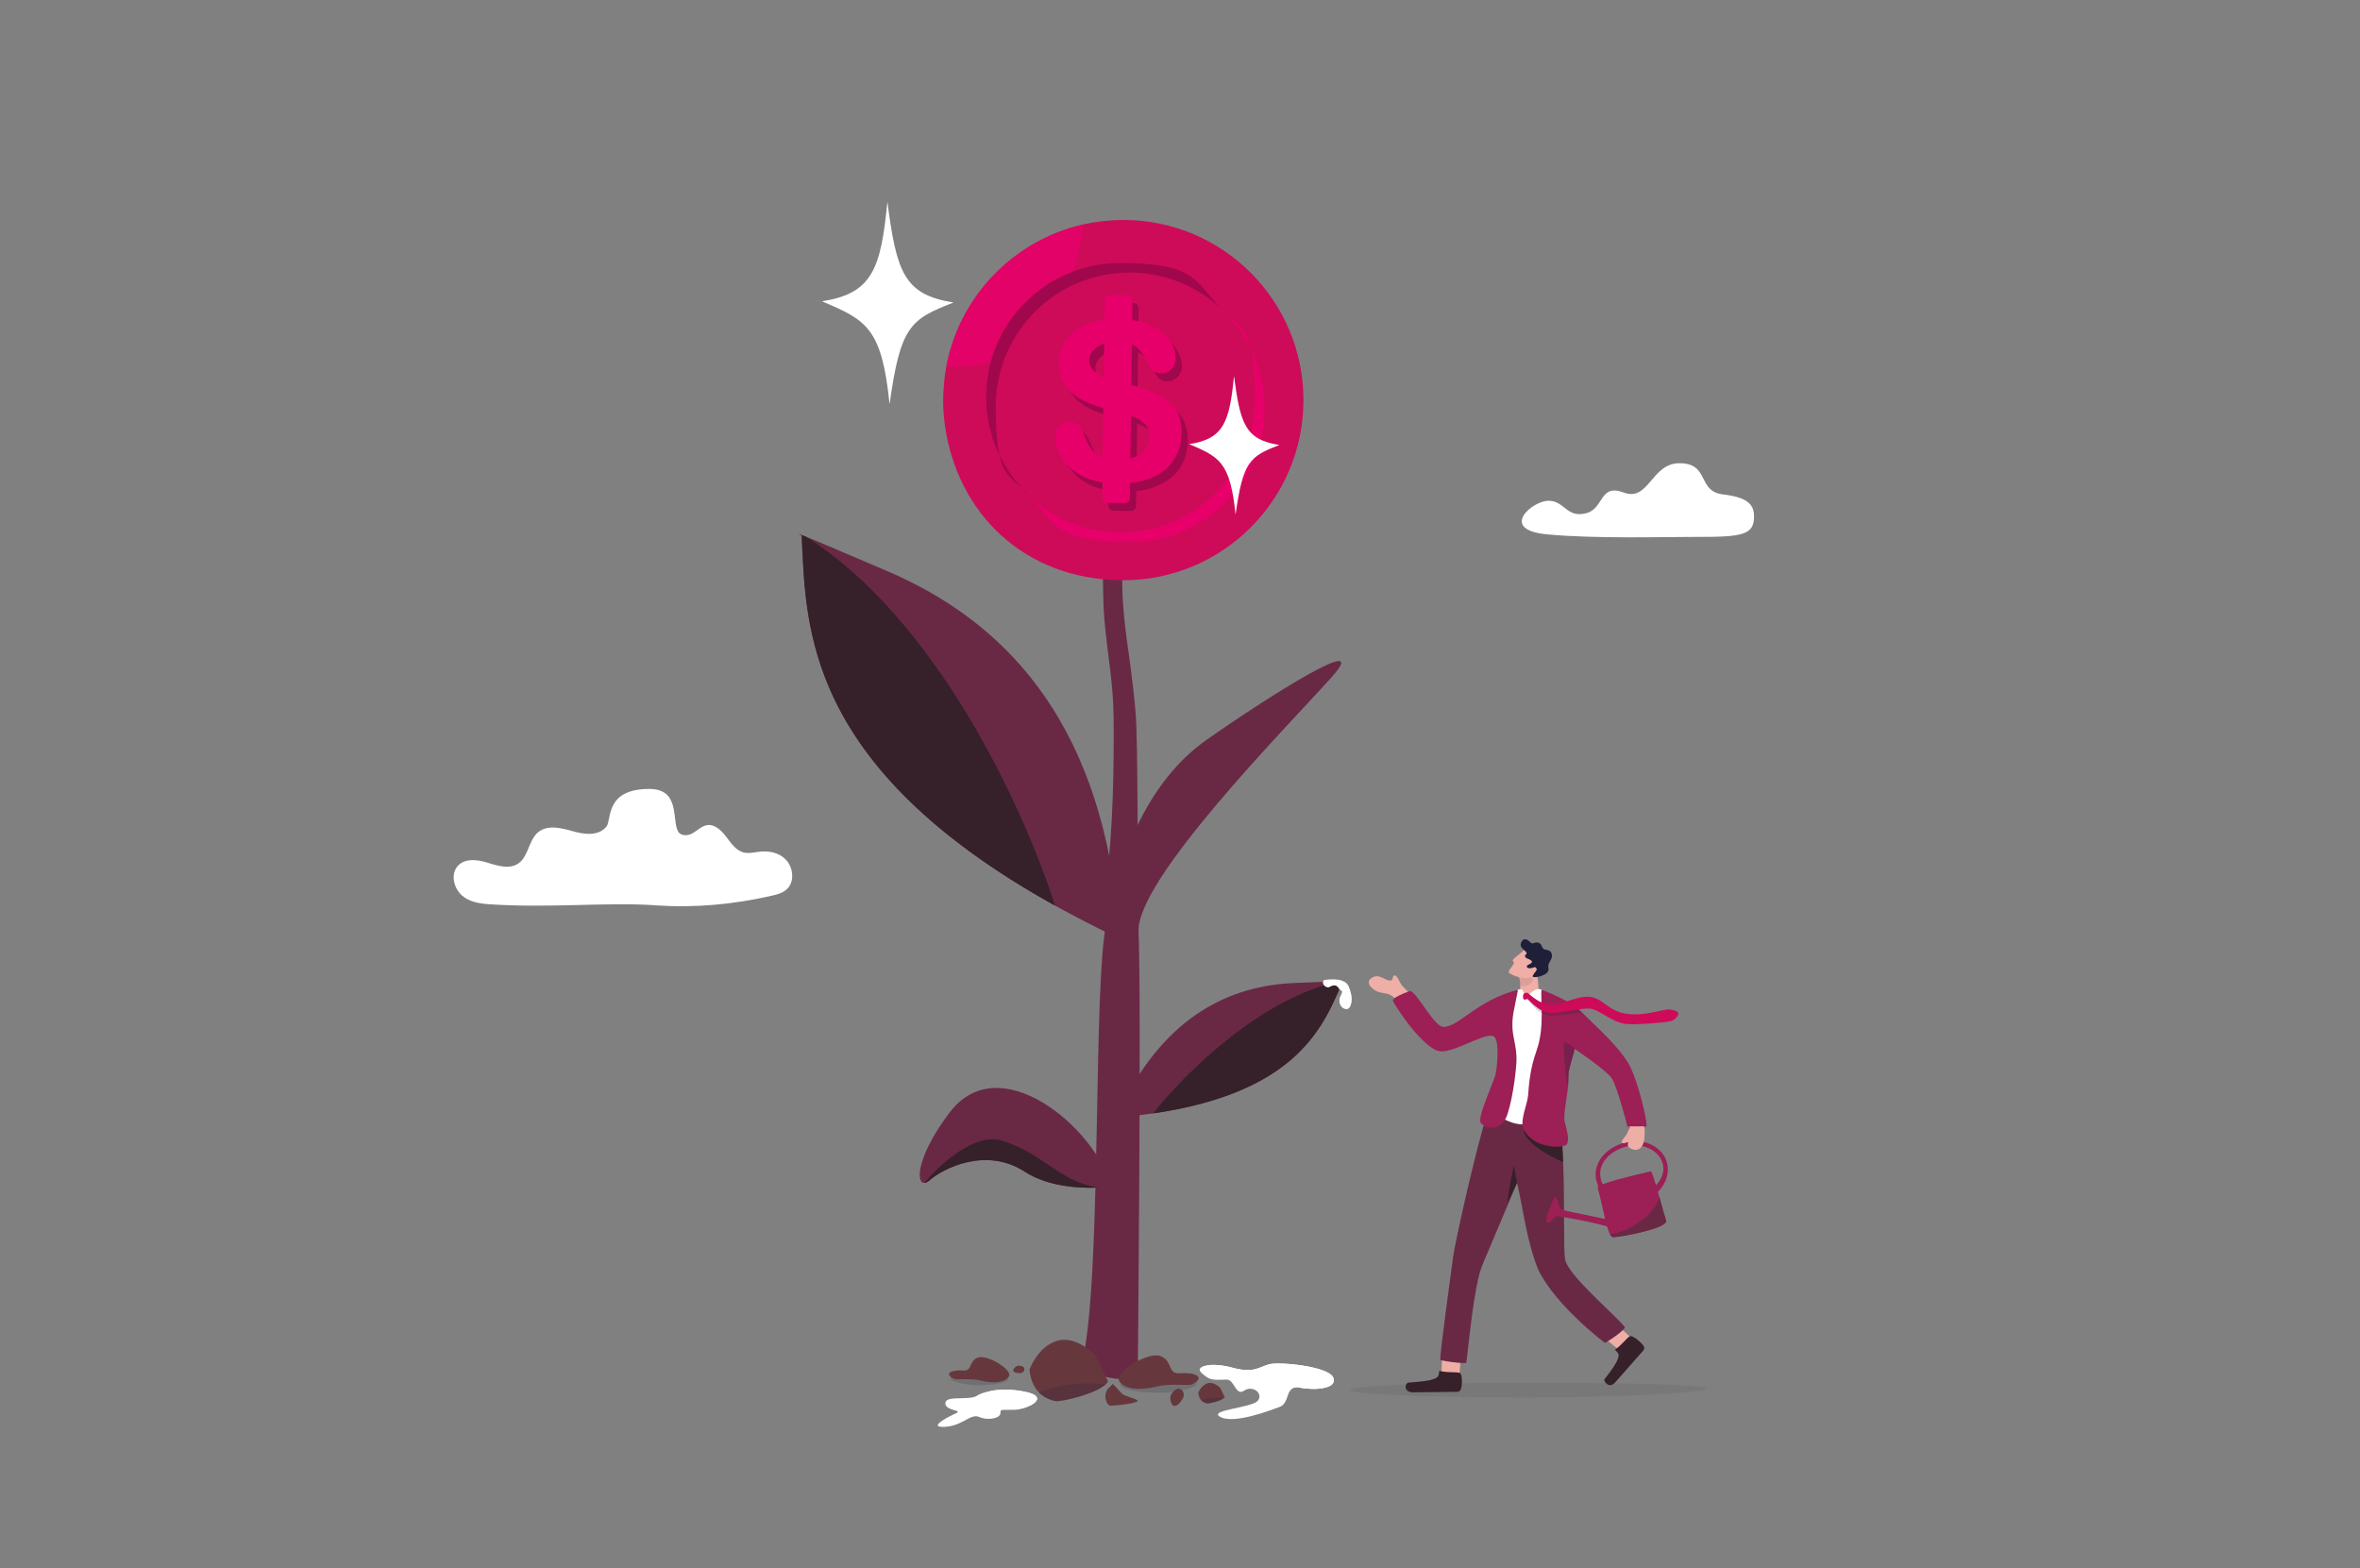 <?xml version="1.0" encoding="UTF-8"?>
<svg data-id="Ebene_1" xmlns="http://www.w3.org/2000/svg" version="1.1" viewBox="0 0 2996.5 1991">
  <rect x="0" y="0" width="2996.5" height="1991" fill="#808080" stroke="none"/>
  <!-- Generator: Adobe Illustrator 29.8.1, SVG Export Plug-In . SVG Version: 2.1.1 Build 2)  -->
  <defs>
    <style>
      .st0, .st1, .st2, .st3, .st4, .st5, .st6, .st7 {
        isolation: isolate;
      }

      .st0, .st1, .st2, .st8 {
        fill: #1f1f39;
      }

      .st0, .st3, .st5, .st7 {
        opacity: .2;
      }

      .st1, .st4 {
        opacity: .1;
      }

      .st2 {
        opacity: .3;
      }

      .st9 {
        fill: #362029;
      }

      .st10 {
        fill: #efaea6;
      }

      .st11 {
        fill: #692945;
      }

      .st3, .st4 {
        fill: #32323f;
      }

      .st5 {
        fill: #1f1f3d;
      }

      .st12 {
        fill: #eeada5;
      }

      .st6 {
        opacity: .8;
      }

      .st6, .st13 {
        fill: #e8006a;
      }

      .st14, .st7 {
        fill: #fff;
      }

      .st15 {
        fill: #a0074d;
      }

      .st16 {
        fill: #66383d;
      }

      .st17 {
        fill: #9c1f55;
      }

      .st18 {
        fill: #cd0b59;
      }
    </style>
  </defs>
  <path class="st4" d="M2167,1763c0,5.2-106.9,11.3-230.1,11.3s-223.1-4.2-223.1-9.4,99.9-9.4,223.1-9.4,230.1,2.4,230.1,7.6h0Z"/>
  <g>
    <path class="st10" d="M1830.6,1744.4c-.6-8.5.9-30,.9-30h23.9l-2.4,32.2-16.2,9.8-6.2-11.9h0Z"/>
    <path class="st9" d="M1828.9,1740.8c-2.5-.6-1.4,1.7-2.3,5.3-2.1,8.2-33.5,8.6-38.3,9.4s-6.3,12.4,5.9,12.3c10.5,0,44.3-.4,55.8-.6,2.4,0,4.5-1.6,5.1-3.8,2-7.9,1.3-20.1-1.9-20.3-4.9-1.4-13.9,0-24.3-2.2h0Z"/>
    <g>
      <path class="st10" d="M2055.7,1713.9c-7.2-5.1-23.7-20.1-23.7-20.1l15.4-17.2,24.4,22.7-2.6,17.9-13.6-3.3h.1Z"/>
      <path class="st9" d="M2051.6,1712.8c-2.1,1.4.4,2.1,2.7,5.1,5.3,6.8-14.8,29.7-17.2,33.6-1.3,2,5.9,12.6,13.7,3.7,6.7-7.7,28.4-32.1,35.7-40.5,1.5-1.8,1.6-4.3.2-6.1-5.1-6.6-15.4-14-17.6-11.8-4.3,2.6-8.9,10-17.5,16h0Z"/>
    </g>
    <path class="st11" d="M1828.7,1727c23.4,4.4,33,3.6,33,3.6,2.5-15.6,9.3-97.6,20.4-124.2s44.1-104.6,44.1-104.6c8,34.2,12.3,74.6,27,110.5,22.8,46.5,84.7,92.9,84.7,92.9,17-10.3,27.6-19.8,24.9-20.5-13.7-17-72.8-66.1-75.7-86.3-2.2-14.9-.2-73.6-2.4-122.9-.6-13.7-1.6-26.6-3-37.8v-.6c-.4-2.8-.8-5.4-1.2-7.9-.9-5.1-76.1-14.4-76.1-14.4l-15-3.4c-13,35.9-41.8,165.2-44.3,183.9-2.5,18.7-17.3,125.5-16.3,131.7h0Z"/>
    <path class="st9" d="M1914.2,1527.4c6.9-14.8,12-25.6,12-25.6-2.2-10.3-3.8-22.3-3.8-22.3,0,0-7.1,30.3-8.2,47.9h0Z"/>
  </g>
  <path class="st10" d="M1798.3,1271.7s-16.4,14.2-18.8,9.1c-10-20.8-17.6-18.4-27.2-20.7s-19-12.1-11.9-17.6c9.8-7.6,16.5,1.5,23.5,2.4s2.8-7,7-6.4,6.3,10.4,10.1,13.7c3.4,3.1,17.4,19.4,17.4,19.4h0Z"/>
  <path class="st10" d="M1937.1,1281.5l18.2-10.4c-2-9.1-1.8-31.4-5.2-39.1-3.7-8.5-4.4-7.8-4.4-7.8l-11.6,11.5-5.4,5.4s1.6,3.4,1.6,9.8-.8,10.4-3.6,17.7c-2.1,5.4,10.4,13,10.4,13h0Z"/>
  <path class="st1" d="M1928.7,1241.1s1.6,4.4,1.6,10.8c13.5,2.6,18.4-8.4,14.5-11.2-2.4-1.7-10.7-5-10.7-5l-5.4,5.4h0Z"/>
  <g>
    <path class="st10" d="M1935.2,1205.8c-4.2,5.6-17.8,12.7-13.8,15.2s-9,11.7-4.9,14.6c10,6.9,25.9,7.9,30.4,3.9s12.6-18.3,12.6-18.3l-24.3-15.4h0Z"/>
    <path class="st8" d="M1942.1,1218.2c-3.5-1.7-4.1-1-5.6-3.5-1.6-2.5,4.3-3.2.6-6.6s-8.2-6.6-5.6-11.7c3.8-7.4,9.3-2.3,12.6.9,2.1,2.1,6.2-2.8,10.9.5,3.7,2.7,1.8,4.6,5.1,7.1,1.9,1.5,8.2.7,9.8,5.3,3,8.5-5.6,10.9-3.8,19.1,2.1,9.5-19.2,13.1-19.9,10.7-.7-2.9,5.8-7.2,4.9-9.7-1.4-3.9-3.3-1.8-7-1-4,.8-8.7-2.1-2.8-4.7,5.9-2.6,4-4.8.8-6.3h0Z"/>
  </g>
  <path class="st9" d="M1934.5,1433.3c.7,21.9,50.2,42.2,50.2,42.2l-1.5-34.1-48.7-8.1h0Z"/>
  <path class="st14" d="M1956.1,1256.3c-7.5-2.7-11.7,6.5-18,6.3-3.8,0-3.4-3.5-4.9-5.6-1-1.2-3.1-.6-6.1-.6-7.9,0-30,157.2-30,157.2,0,0,17.6,12.8,33.6,13.9s43.9-7.8,43.9-13.4-4.3-148.4-4.3-148.4c0,0-6.6-6.8-14.1-9.5h0Z"/>
  <path class="st17" d="M1927.3,1256.7c-52.8,13.5-75,47.7-94.9,47.1-11.9-.3-35.2-47.7-42.7-45.3-7.1,2.3-22.3,8.8-21.1,12,2.8,7.4,40,63.5,60.9,64.4,19.9.8,58.9-26.2,67.8-18.5,6.6,5.7,3.9,37.3,1.6,47.6s-24.6,56.9-18.4,62.3c7.3,6.4,18.2,9.4,29.1-2.6,6.6-7.3,13.9-46.7,15.7-73.2,1.8-26.5-8.6-35.4-3.7-64.6l5.8-29.2h-.1Z"/>
  <g>
    <path class="st17" d="M1951.1,1333.8c-8.6,23.3-9.9,44.4-10.8,56.5-.8,12-11.8,34.1-5.1,45,15,24.9,50.4,22,53.7,18.1,4.3-5.1.9-17.3-2.2-29-2.5-9.5,4.9-37.2,4.7-54.8,0-4.1,0-7.5.6-9.8.4-1.9.9-3.9,1.4-5.8,2.2-8.8,5.2-17.4,5.7-21.2h0v-1.2h0c3.3,2.2,41.8,28.3,47.5,37.7,6.9,11.3,18.9,56.4,19.6,61,7.3-.2,22.2,1.2,24.6-.5-.6-13.2-10.8-53.7-19.8-73.1-11.4-24.5-42.8-51.6-64.1-72.9-14.2-14.2-49.6-27.2-49.6-27.2-1.7,8.6,4.5,48-6.3,77.1h0Z"/>
    <path class="st2" d="M1999.1,1331.5v1.6h0c-.6,4-3.4,12.4-5.6,20.9-.5,1.9-1,3.9-1.3,5.8-.5,2.2-.6,5.7-.6,9.8s-.8,7.2-.6,11.3c-.4-.7,0-1.4-.3-2.3-2.1-4.7-6.4-47.4-4.8-56.1,0,0,9.3,4.6,13.4,9h0Z"/>
  </g>
  <g>
    <path class="st0" d="M1939.2,1269.4c.8-.5,9.6,12.9,19.9,17.7,2.9,1.3,5.9,2.2,9.1,2.4,9.3.4,28.9-2.1,40.7-3.7-3.8-3.4-8.1-8.5-12.8-12.3-8.5,2.8-22,7-26.9,6.6-3.6-.4-7.1-1.3-10.2-2.7-6-2.5-11.1-6.3-15-9.6-2-1.7-2.3-4.3-4.6-4.3s-1.1,6.6,0,5.9h0Z"/>
    <path class="st18" d="M1933.8,1264.4c0-1.5,1.1-4,4.4-3.9,2.4,0,2.7,1.1,4.7,2.8,6.2,5.3,15.4,11.7,26.3,12.8,10.9,1.1,35.5-13.4,51.6-10.1s21.1,17.7,44.4,21.2c23.2,3.5,48.1-6.6,54.9-5.5,6.9,1.1,11,2.6,10.9,5.3-.1,2.7-3.5,7.2-8.3,9.2s-47.1,5.3-58.3,3.9c-18.3-2.3-34.1-18.6-45.9-19.5s-36.5,6.1-50.3,5.4c-15.4-.7-28.1-18.5-29.1-17.8s-1.9,1.3-3.9.9c-1.4-.3-1.5-3.1-1.4-4.6h0Z"/>
  </g>
  <g>
    <g>
      <path class="st17" d="M2106.8,1519.7c-.6-2.1-1.2-4.2-1.8-6.3,10.6-10.5,15.3-25,11.1-38.5-4-12.8-15.2-21.7-29-24.8-8.3-1.8-17.4-1.5-26.5,1.3h0c-14.2,4.5-25.5,13.3-30.9,24.3-4.2,8.5-5,17.6-1.7,26.7.5,1.2,1.1,2.9,1.2,4.4-1,.7-.7.8-.6,1.4,3.7,13.2,6.6,27.7,9.4,39.5.8,3.3,1.6,6.5,2.4,9.3,1.2,4.2,2.5,7.7,3.8,10.1,1.3,2.3,2.6,3.6,4.1,3.6,7.6.3,70.5-11.3,67.1-21.1-1.5-4.3-4.9-17.1-8.6-30.1h0v.2ZM2036.5,1503.1c-.6.2-1.1.4-1.6.6-.5-1-.9-2-1.3-3.1-2.8-7.6-2.5-15.4,1-22.5,4.7-9.7,14.8-17.5,27.6-21.6,1.7-.5,3.4-1,5.1-1.3,6-1.2,12-1.2,17.5,0,12.4,2.4,22.6,10.1,26.1,21.3,3.3,10.6-.6,19.8-8.3,28.6-.1-.4-.2-.7-.3-1.1-2.6-8.8-4.6-14.8-5.8-16.4h0c-.3-.4-.5-.5-.7-.4-2.1.8-42,9.3-59.3,15.9h0Z"/>
      <path class="st17" d="M2058,1552.2c-64.9-14.7-75.2-14.4-77.3-18.7-2.2-4.3-4.3-20.1-8.6-10.1s-12.3,27.8-7,28.9c5.3,1,8.2-9.4,14.4-8s61.1,9.5,79.8,19.9c18.7,10.4-1.3-12-1.3-12h0Z"/>
    </g>
    <path class="st12" d="M2069.9,1430.1c-1.2,4.5-1.1,2.2-3.4,7.8-2.4,5.7-9.9,11.8-7,13.1,2.9,1.3,5.7-.5,7.2-1s-.7,2.5.7,5.5c1.4,3.1,8.8,5.7,12.6,3.9,3.8-1.8,6.7-6,7.6-11.8s1.4-17.8-1.2-17.6c-8.4.5-16.5,0-16.5,0h0Z"/>
  </g>
  <path class="st11" d="M1378,1709.2c20.2-127.4,10.2-455.7,26.7-537.9,17-85,52.1-179,127.4-232s213.5-140.6,158-78.7c-55.6,61.9-247.6,256.1-244.5,322.4,3.8,84.4-1,567.1-1,567.1,0,0-74.8,11.1-66.6-40.8h0Z"/>
  <path class="st11" d="M1419.2,1159.7c-25.4-249.6-147.4-372.2-291.8-434.2s-109.5-45.6-109.5-45.6c6,122.6,2.2,318.4,395,507.8l6.2-28.1h.1Z"/>
  <path class="st9" d="M1339.6,1149.9c-319.1-177.2-316.1-355.5-321.7-469.9,0,0-3.6-1.7-3.7-1.9,0,0,2.3.7,9.3,3.5,165.6,104.5,276.7,344.4,316.1,468.4h0Z"/>
  <path class="st11" d="M1423.8,1403.9c57.9-115.6,139-152.4,219.9-155.8,80.9-3.5,61.1-2,61.1-2-25.3,58-59.3,153-283.1,172.4l2.1-14.7h0Z"/>
  <path class="st9" d="M1464,1413.7c186.1-27.1,217.3-113.5,240.9-167.6,0,0,2-.2,2.1-.3h-5.1c-98.9,20.1-196.2,115.3-237.9,167.9h0Z"/>
  <path class="st14" d="M1966.1,635.8c-20.7,0-63.3,36.7-2.4,42.6,60.8,5.9,151.9,3.2,188.8,3.3,60.2.2,75.1-2.3,74.6-26.8-.3-14.2-8-23.5-39.7-27.2-33-3.9-16.1-40.6-56.4-39.5-34.3,1-37.8,49-69.2,37.2-31.4-11.8-24.8,20.3-47.8,26.2-25.2,6.5-27.2-15.8-47.9-15.8h0Z"/>
  <path class="st14" d="M831.9,1149.5c50.5,3.4,98.8-1,148.4-12.3,7.6-1.7,15.7-4,20.8-10.4,7.8-9.7,5.5-25.9-3-35-8.4-9-21.1-11.7-32.8-10.5-7.5.8-15.2,3-22.4.7-9-2.9-15-11.9-21.1-19.9s-14.3-15.7-23.6-14.5c-7,.9-12.5,6.7-18.7,10.3-6.2,3.6-15.3,4-18.8-2.7-7.6-14.3,3.1-53.5-36.3-53.5-56.8,0-47.5,39.4-54.4,47.8-10.4,12.7-28.8,9.9-43.8,5.6s-32.9-8.4-44.5,3c-10,9.8-11.1,27.9-21.8,36.9-11.4,9.6-27.5,4.5-41.3.2s-31.5-5.9-39.5,7.2c-6.7,10.9-1.7,26.8,7.8,34.9,9.5,8,22.1,10,34.1,10.8,77.8,5.2,148.5-2.9,210.9,1.3h0Z"/>
  <path class="st11" d="M1404.1,1129.6c9.9-85.2,10.2-158.3,9.9-215.9-.3-47.1-7.8-81.7-11.7-126.6-3-33.8-1.4-98.9-1.4-98.9,0,0,29.2-12.8,27.2,5s-7.2,43.7,2.2,116c2.9,22.9,7.2,47.3,11.5,94.6,3.5,38.3,2,217.8,4,235.6,2,17.8-26.6,20.2-26.6,20.2l-15-30.1h0Z"/>
  <g>
    <path class="st18" d="M1655,508c0,126.3-102.4,228.7-228.7,228.7s-211.2-85.8-226.6-197.1c-1.4-10.3-2.2-20.9-2.2-31.6s1.4-29.1,4.1-43.1c15.8-83.1,76.7-150.3,156.2-175.2,6-1.9,12.1-3.5,18.3-4.9,16.2-3.6,32.9-5.5,50.2-5.5,126.3,0,228.7,102.4,228.7,228.7h0Z"/>
    <path class="st6" d="M1376.1,284.9c-3,18.9-7.2,39.6-13.7,60-51.1,19.1-90.6,62-105.1,115.2-16.2,4.4-34.7,6.2-55.6,4.9,15.8-83.1,76.7-150.3,156.2-175.2,6-1.9,12.1-3.5,18.3-4.9h-.1Z"/>
    <circle class="st18" cx="1422.3" cy="505.2" r="171.1"/>
    <path class="st15" d="M1548.5,390c-30.2-27.3-70.2-44-114.1-44-93.9,0-170.1,76.1-170.1,170.1s16.6,83.9,43.9,114.1c-34.4-31.1-56-76.1-56-126.1,0-93.9,76.2-170.1,170.1-170.1s95,21.6,126.2,56h0Z"/>
    <path class="st13" d="M1605.6,518c0,93.9-76.2,170.1-170.1,170.1s-95-21.6-126.2-56c30.2,27.3,70.2,43.9,114.1,43.9,93.9,0,170.1-76.2,170.1-170.1s-16.6-83.9-43.9-114.1c34.4,31.1,56,76.1,56,126.2h0Z"/>
    <g>
      <g>
        <path class="st15" d="M1507.9,561.2c-.2,12.2-3.4,23.2-9.8,32.8-6.4,9.7-15.7,17.2-27.9,22.5-12.2,5.4-26.6,7.9-43.2,7.7-19.9-.3-36.3-4.2-49.1-11.9-9.1-5.5-16.5-12.9-22.1-22s-8.4-17.9-8.2-26.5c0-5,1.8-9.2,5.3-12.7s7.9-5.2,13.2-5.1c4.3,0,7.9,1.5,10.9,4.3s5.4,6.9,7.5,12.3c2.5,6.5,5.2,11.9,8.1,16.2s7.1,8,12.5,10.8c5.4,2.9,12.5,4.4,21.3,4.5,12.1.2,22-2.5,29.6-8.1,7.7-5.5,11.5-12.5,11.6-21,0-6.7-1.9-12.2-5.9-16.4s-9.3-7.5-15.7-9.8-15.1-4.7-25.8-7.4c-14.5-3.6-26.6-7.7-36.2-12.4-9.7-4.7-17.4-11-23-18.9s-8.4-17.7-8.2-29.4c0-11.1,3.3-20.9,9.5-29.5,6.2-8.5,15-15.1,26.6-19.6,11.5-4.5,25.1-6.6,40.6-6.4,12.4.2,23.1,1.8,32.1,5s16.4,7.4,22.3,12.5c5.9,5.2,10.2,10.6,12.9,16.2,2.7,5.6,4,11.1,3.9,16.4,0,4.9-1.8,9.2-5.3,13.1s-7.8,5.8-13,5.7c-4.7,0-8.2-1.3-10.6-3.6-2.4-2.4-5-6.2-7.8-11.6-3.6-7.7-7.9-13.7-13-18s-13.3-6.6-24.7-6.7c-10.6-.1-19.1,2.1-25.6,6.6s-9.8,10.1-9.9,16.6c0,4,1,7.5,3.2,10.5s5.2,5.5,9,7.7,7.7,3.9,11.6,5.1,10.4,3.1,19.5,5.5c11.3,2.8,21.6,5.9,30.8,9.2,9.2,3.4,17,7.3,23.4,12s11.4,10.5,14.9,17.6,5.2,15.7,5.1,25.9h0l-.4.3Z"/>
        <path class="st15" d="M1435.6,648.7l-21.6-.3c-3.8,0-6.8-3.1-6.7-6.9l3.2-250.3c0-3.8,3.1-6.8,6.9-6.7l21.6.3c3.8,0,6.8,3.1,6.7,6.9l-3.2,250.3c0,3.8-3.2,6.8-6.9,6.7h0Z"/>
      </g>
      <g>
        <path class="st13" d="M1500.1,551.2c-.2,12.2-3.4,23.2-9.8,32.8-6.4,9.7-15.7,17.2-27.9,22.5-12.2,5.4-26.6,7.9-43.2,7.7-19.9-.3-36.3-4.2-49.1-11.9-9.1-5.5-16.5-12.9-22.1-22s-8.4-17.9-8.2-26.5c0-5,1.8-9.2,5.3-12.7s7.9-5.2,13.2-5.1c4.3,0,7.9,1.5,10.9,4.3s5.4,6.9,7.5,12.3c2.5,6.5,5.2,11.9,8.1,16.2s7.1,8,12.5,10.8c5.4,2.9,12.5,4.4,21.3,4.5,12.1.2,22-2.5,29.6-8.1,7.7-5.5,11.5-12.5,11.6-21,0-6.7-1.9-12.2-5.9-16.4s-9.3-7.5-15.7-9.8-15.1-4.7-25.8-7.4c-14.5-3.6-26.6-7.7-36.2-12.4-9.7-4.7-17.4-11-23-18.9s-8.4-17.7-8.2-29.4c0-11.1,3.3-20.9,9.5-29.5,6.2-8.5,15-15.1,26.6-19.6,11.5-4.5,25.1-6.6,40.6-6.4,12.4.2,23.1,1.8,32.1,5s16.4,7.4,22.3,12.5c5.9,5.2,10.2,10.6,12.9,16.2,2.7,5.6,4,11.1,3.9,16.4,0,4.9-1.8,9.2-5.3,13.1s-7.8,5.8-13,5.7c-4.7,0-8.2-1.3-10.6-3.6-2.4-2.4-5-6.2-7.8-11.6-3.6-7.7-7.9-13.7-13-18s-13.3-6.6-24.7-6.7c-10.6-.1-19.1,2.1-25.6,6.6s-9.8,10.1-9.9,16.6c0,4,1,7.5,3.2,10.5s5.2,5.5,9,7.7,7.7,3.9,11.6,5.1,10.4,3.1,19.5,5.5c11.3,2.8,21.6,5.9,30.8,9.2,9.2,3.4,17,7.3,23.4,12s11.4,10.5,14.9,17.6,5.2,15.7,5.1,25.9h0l-.4.3Z"/>
        <path class="st13" d="M1427.8,638.8l-21.6-.3c-3.8,0-6.8-3.1-6.7-6.9l3.2-250.3c0-3.8,3.1-6.8,6.9-6.7l21.6.3c3.8,0,6.8,3.1,6.7,6.9l-3.2,250.3c0,3.8-3.2,6.8-6.9,6.7h0Z"/>
      </g>
    </g>
  </g>
  <path class="st14" d="M1624.4,565c-43.3-6.8-49.5-26.5-57.6-87.6-5.6,57.9-12.8,79.9-56.8,86.5,38.4,16.5,51.9,22.5,58.8,89.5,9.5-67.8,17.9-73.8,55.6-88.4h0Z"/>
  <path class="st14" d="M1210.8,384.1c-63.3-10-72.4-38.8-84.1-128-8.2,84.6-18.7,116.7-83.1,126.4,56.2,24.1,75.9,32.9,85.9,130.7,13.8-99.1,26.2-107.8,81.3-129.1h0Z"/>
  <g>
    <path class="st11" d="M1395.9,1507.8c-29.3,1.6-67.9-2.6-94.5-20-49.4-32.2-103.9-4.3-121.1,10.8-2.5,2.2-4.8,3.3-6.7,3.3-11.1.4-9.4-34.5,32.1-89.3,63.4-83.8,184.9,19.4,205.2,93.8,1.5,5.4,10,0-15.1,1.4h0Z"/>
    <path class="st9" d="M1395.9,1507.8c-29.3,1.6-67.9-2.6-94.5-20-49.4-32.2-103.9-4.3-121.1,10.8-2.5,2.2-4.8,3.3-6.7,3.3,30.3-35.1,69.7-62.3,97.6-53.9,55.2,16.6,74.1,53.6,124.6,59.8h0Z"/>
  </g>
  <path class="st3" d="M1519.5,1756.3c0,5.6-22.9,12.1-49.2,12.1s-47.7-4.5-47.7-10.1,21.4-10.1,47.7-10.1,49.2,2.6,49.2,8.2h0Z"/>
  <path class="st16" d="M1467.3,1760.8c-19.4,4.9-41,3.3-46.5-7.8s37.7-37.7,53.2-31,8.1,22.9,24.4,21.6c16.2-1.4,34.4,4,15.5,13.9-5.7,2.9-25.4-2-46.5,3.3h0Z"/>
  <path class="st3" d="M1206.7,1749.7c0,4.2,17.2,9.1,37.1,9.1s35.9-3.4,35.9-7.6-16.1-7.6-35.9-7.6-37.1,1.9-37.1,6.2h0Z"/>
  <path class="st16" d="M1246.1,1753.1c14.6,3.7,30.9,2.5,35.1-5.8s-28.4-28.4-40.1-23.4-6.1,17.3-18.4,16.2c-12.2-1-25.9,3.1-11.7,10.5,4.3,2.2,19.2-1.5,35.1,2.5h0Z"/>
  <path class="st16" d="M1307.3,1738.7s0,16.7,11.4,28.8c4.9,5.2,11.9,9.6,21.8,11.5,5.4,1.1,49.6-8.3,63.6-21.5,1.2-1.2,2.2-2.3,2.9-3.6l-16.6-33.6s-24.4-25.5-48.8-17.7-34.3,36.1-34.3,36.1h0Z"/>
  <path class="st5" d="M1318.7,1767.6c4.9,5.2,11.9,9.6,21.8,11.5,5.4,1.1,49.6-8.3,63.6-21.5-13.9-2-40.1-1.4-53.7,1.4-10.1,2.1-23.2,6-31.7,8.6h0Z"/>
  <path class="st16" d="M1521.5,1768.1s0,5.6,3.7,9.8c1.6,1.8,3.9,3.3,7.3,4,1.8.4,16.7-2.5,21.5-6.8.4-.4.8-.8,1-1.2l-5.4-11.4s-8-8.7-16.3-6.2c-8.2,2.5-11.8,11.9-11.8,11.9h0Z"/>
  <path class="st5" d="M1525.2,1777.8c1.6,1.8,3.9,3.3,7.3,4,1.8.4,16.7-2.5,21.5-6.8-4.6-.8-13.4-.7-18.1.2-3.4.6-7.8,1.9-10.7,2.7h0Z"/>
  <path class="st16" d="M1424.8,1769.7l-11.8-12.6s2.7-2.7-5.4,5.4-2.4,22,2,22.3,40.6-3.5,34.2-7.1-16.1-5-19-8h0Z"/>
  <path class="st16" d="M1501.3,1776.5c-12.6,19.3-16.2.8-15.3-3.2.9-4,6.9-11.7,12-9.9s6.6,8,3.3,13.1Z"/>
  <path class="st16" d="M1294.6,1743.5c-14.4-.6-5.6-8.4-3.1-9.2s8.5,0,9.1,3.3-2.2,6.1-6,5.9h0Z"/>
  <path class="st11" d="M2048.3,1570.8c-1.5,0-2.8-1.4-4.1-3.6,4.7-.5,9.6-1.7,14.3-3.4,2.2-.8,4.4-1.6,6.5-2.6,21.4-9.6,40-28.4,41.8-41.5,3.6,12.9,7.1,25.8,8.6,30.1,3.4,9.7-59.4,21.4-67.1,21.1h0Z"/>
  <g>
    <path class="st14" d="M1309.3,1784.1c-2.4,1.3-5.3,2.5-8.3,3.5-4.4,1.4-9.1,2.3-13.2,2.4-17.2.4-17.6-1.3-17.6,4.5s-14.9,9.8-26.9,4.6-22.3,13.8-48.3,12.5c-13.8-.7,8.8-12.7,18.7-17.1,9.9-4.4-13.4-2.9-13.4-12.7s24.2-4.4,36.6-8.1c1.4-.4,2.6-.9,3.6-1.6,3.6-2.4,9.5-4.5,16.8-5.9,12.9-2.4,30.3-2.6,47.8,1.8,16.5,4.2,13.2,11.1,4.1,16.1h.1Z"/>
    <path class="st14" d="M1309.3,1784.1c-2.3-.7-4.7-1.5-7.1-2.3-19.3-6.8-17-3.1-33.2,1.4-17.4,4.8-22.7,1.2-15.2-5.4,4.9-4.3,10.5-5.4,3.6-11.7,12.9-2.4,30.3-2.6,47.8,1.8,16.5,4.2,13.2,11.1,4.1,16.1h0Z"/>
  </g>
  <g>
    <path class="st14" d="M1650.7,1761.8c-7.3-1.4-10.8.8-13.1,4.4-3.8,6.2-3.8,16.7-12.8,20.1-14.1,5.3-57.6,21.7-74.9,13-17.8-9,39.3-11.6,47-20.7s-6.2-20.4-17.2-12.9c-10.9,7.4-12.2-14.2-22.1-14-19.4.4-20.9,1.1-31.6-8.1-5.5-4.8-2.3-8.4,5.8-9.9,7.6-1.4,19.6-.8,32.8,2.8,27.1,7.4,33.7-.6,46.4-4.2,12.7-3.7,75.4,2.4,81.7,16.6,6.3,14.1-22.2,16.9-42.1,13h0Z"/>
    <path class="st14" d="M1650.7,1761.8c-7.3-1.4-10.8.8-13.1,4.4-1.8.9-4.3,2-7.9,2.9-13.9,3.6-18.6,2.9-19.6-7.4s-1.9-5.2-7.8-4.9c-6,.2-19.9,3.1-20.2-3.9-.2-7-18.4-9.6-34.7-11.4-12.3-1.3-12.7-4.4-15.5-7.8,7.6-1.4,19.6-.8,32.8,2.8,27.1,7.4,33.7-.6,46.4-4.2,12.7-3.7,75.4,2.4,81.7,16.6,6.3,14.1-22.2,16.9-42.1,13h0Z"/>
  </g>
  <g>
    <path class="st14" d="M1715.1,1276.2c-1.2,3.2-3.1,5.2-5.8,5-7.3-.5-11.1-10-6.9-17.2s-.8-6.2-2-8.4c-5.1-9-12.2-1.7-14-1.9-6.5-.8-8.2-7.3-5.1-9.2,0,0,.3-.2.4-.2.3,0,.6-.2.9-.2,17.1-2,26.8.8,30,8.8,3.6,8.8,4.9,16.8,2.4,23.3h0Z"/>
    <path class="st7" d="M1707,1269.1c3.5,3.8,6.2,6,8.1,7.1-1.2,3.2-3.1,5.2-5.8,5-7.3-.5-11.1-10-6.9-17.2s-.8-6.2-2-8.4c-5.1-9-12.2-1.7-14-1.9-6.5-.8-8.2-7.3-5.1-9.2,4.3,3.3,9.8,3.8,11.4,3.5,1.9-.3,11.8.8,13.9,7.9,1.1,3.6-2.8,9.6.5,13.2h0Z"/>
    <path class="st7" d="M1713.7,1278.1v-.3c.2.2.2.3,0,.3Z"/>
  </g>
</svg>